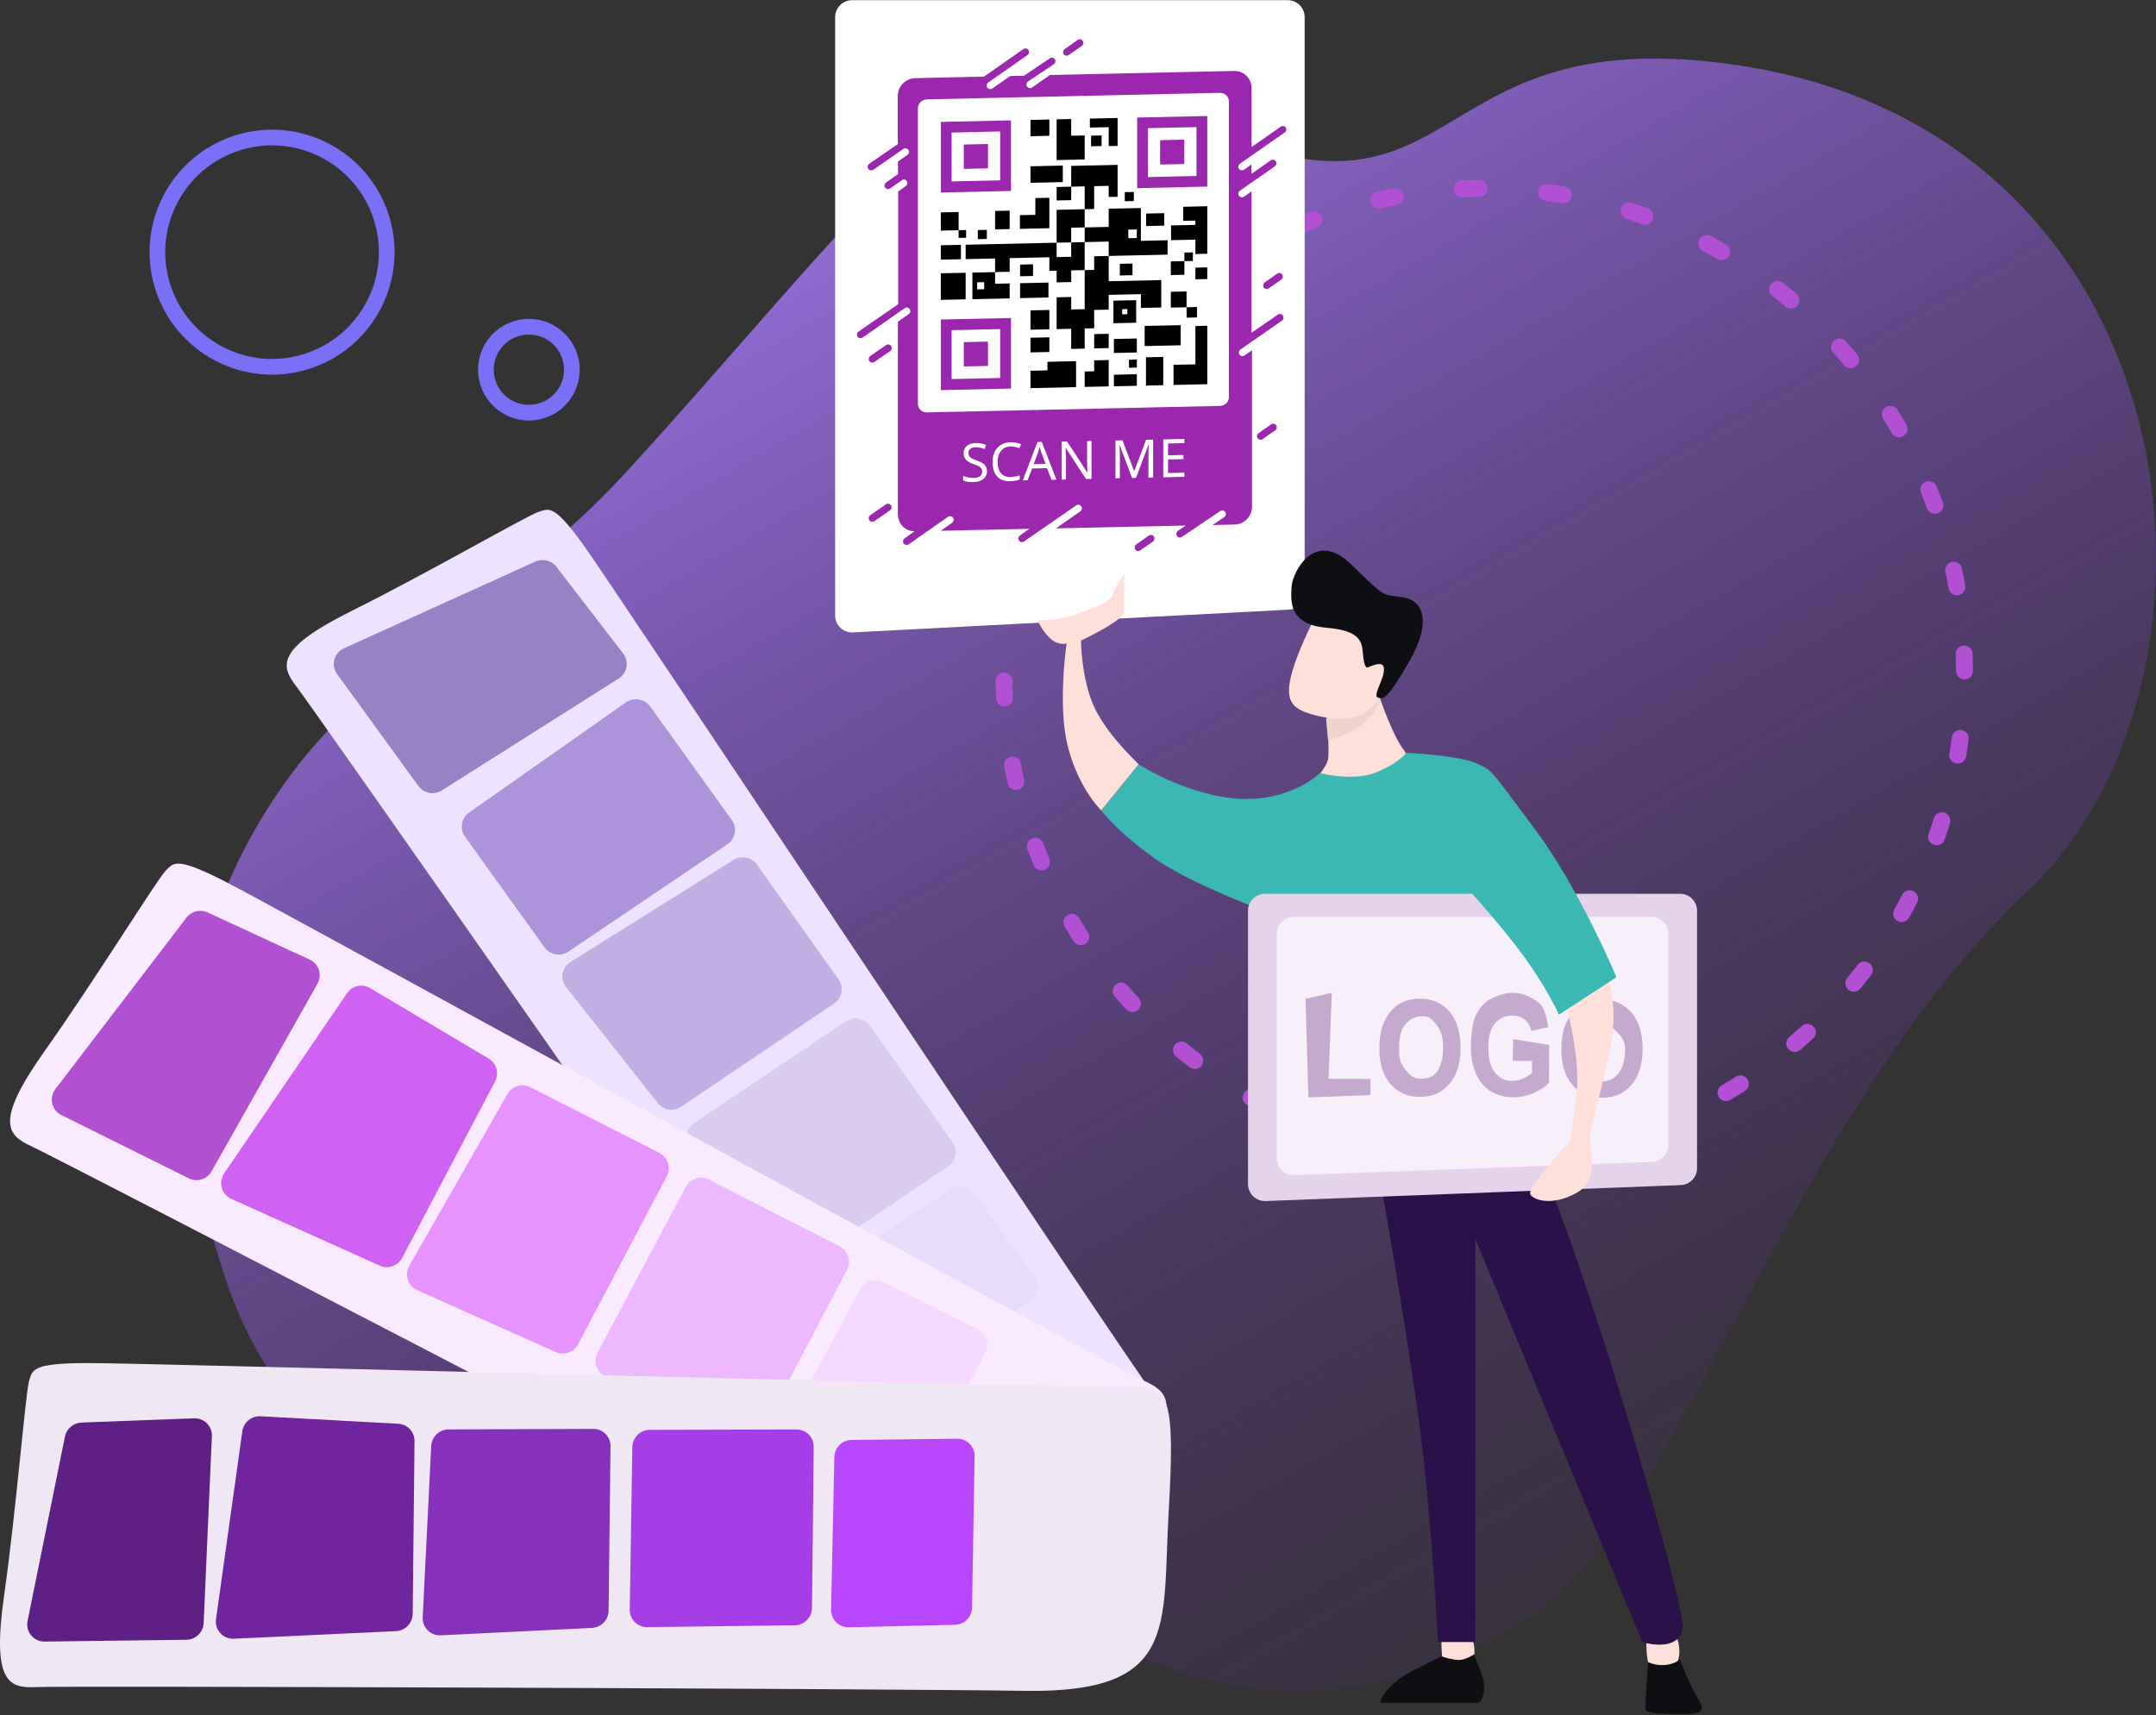 <svg width="636" height="506" viewBox="0 0 636 506" fill="none" xmlns="http://www.w3.org/2000/svg">
<rect x="0" y="0" width="636" height="506" fill="#333333" stroke="none"/>
<path d="M301.35 461.088C278.649 432.107 261.8 411.372 212.439 437.278C163.077 463.184 90.417 449.651 66.383 376.897C57.427 349.758 40.767 289.305 85.929 228.383C111.348 194.143 151.273 175.531 183.734 140.336C242.419 76.703 294.237 4.59 323.903 21.772C437.272 87.541 408.249 5.052 510.107 18.875C648.644 37.708 664.654 200.253 597.934 263.204C527.264 329.918 496.708 446.229 451.616 476.887C396.385 514.452 332.008 500.22 301.35 461.088Z" fill="url(#paint0_linear_1074_1844)"/>
<path d="M152.214 96.977C158.896 94.878 166.015 98.594 168.114 105.276C170.212 111.958 166.497 119.076 159.815 121.175C153.133 123.274 146.014 119.558 143.916 112.876C141.817 106.194 145.532 99.076 152.214 96.977Z" stroke="#7A6FF7" stroke-width="4.63" stroke-miterlimit="10"/>
<path d="M70.122 42.134C87.941 36.537 106.923 46.445 112.52 64.264C118.116 82.083 108.209 101.065 90.39 106.662C72.571 112.259 53.589 102.351 47.992 84.532C42.395 66.713 52.303 47.731 70.122 42.134Z" stroke="#7A6FF7" stroke-width="4.63" stroke-miterlimit="10"/>
<path d="M437.829 341.822C516.081 341.822 579.516 277.744 579.516 198.699C579.516 119.654 516.081 55.575 437.829 55.575C359.577 55.575 296.142 119.654 296.142 198.699C296.142 277.744 359.577 341.822 437.829 341.822Z" stroke="#B150D2" stroke-width="4.99" stroke-miterlimit="10" stroke-linecap="round" stroke-dasharray="4.99 19.95"/>
<path d="M430.617 493.405C436.12 491.981 435.239 485.77 434.111 482.843L425.193 484.06C425.288 488.25 425.114 494.828 430.617 493.405Z" fill="#FFDFD9"/>
<path d="M491.063 493.405C496.566 491.981 495.685 485.77 494.557 482.843L485.639 484.06C485.733 488.25 485.56 494.828 491.063 493.405Z" fill="#FFDFD9"/>
<path d="M430.372 489.763C428.604 489.763 426.071 489 425.334 488.719C424.352 489 421.679 490.437 416.374 493.133C409.744 496.502 406.06 502.4 407.534 502.4L435.528 502.401C437.001 502.401 437.78 500.716 437.78 497.346C437.78 494.65 435.325 489.764 434.834 488.079C434.588 488.359 432.14 489.764 430.372 489.763Z" fill="#0F0E12"/>
<path d="M485.333 504.018C485.333 502.659 485.899 494.111 486.182 490.431C486.465 490.431 487.71 491.281 490.428 491.281C493.145 491.281 494.956 490.148 495.523 489.582C496.372 491.847 498.58 497.225 500.617 500.621C503.165 504.867 502.316 505.716 496.372 505.716C490.428 505.716 485.333 505.716 485.333 504.018Z" fill="#0F0E12"/>
<path d="M419.099 423.349C416.382 401.61 409.475 361.077 406.362 343.528C418.25 337.584 444.064 328.583 452.216 340.132C462.406 354.567 497.221 472.599 496.372 480.242C495.693 486.356 488.163 485.62 484.484 484.487L435.233 365.606V390.232V484.487H424.194C423.628 473.165 421.816 445.087 419.099 423.349Z" fill="#2A1149"/>
<path d="M391.748 224.092C392.206 221.8 391.557 213.204 391.175 209.193C395.759 205.755 405.157 199.68 406.074 202.889C407.22 206.901 411.232 217.789 414.097 221.227C416.963 224.666 410.086 230.969 409.513 230.969C409.054 230.969 393.658 231.733 386.017 232.115C387.736 230.396 391.289 226.385 391.748 224.092Z" fill="#FFDFD9"/>
<path d="M400.917 209.766C398.166 210.683 393.658 211.676 391.748 212.058H391.175L391.748 218.362C392.894 218.171 396.791 217.101 400.917 214.35C405.043 211.6 406.648 208.429 407.221 206.328C406.266 207.092 403.668 208.849 400.917 209.766Z" fill="#EFD3CC"/>
<path d="M381.233 198.052C383.416 190.557 388.221 181.278 390.351 177.575C395.749 179.497 407.333 183.866 410.481 185.96C414.415 188.578 408.684 202.961 406.067 206.896C403.449 210.83 398.324 213.263 389.842 211.459C381.36 209.655 378.505 207.422 381.233 198.052Z" fill="#FFDFD9"/>
<path d="M405.513 228.044C400.078 230.082 392.492 228.893 389.379 228.044C386.548 230.874 377.83 236.365 365.603 235.686C353.375 235.007 340.694 228.61 335.882 225.496L324.843 239.083C326.542 241.347 332.146 247.404 340.977 253.518C349.808 259.632 366.169 266.255 373.245 268.803L460.707 265.406C453.914 252.952 439.479 227.534 436.082 225.496C432.685 223.458 420.514 222.383 414.853 222.1C414.004 223.232 410.947 226.006 405.513 228.044Z" fill="#3CB8B4"/>
<path d="M368.15 268.708C368.15 265.947 370.388 263.708 373.15 263.708H495.618C498.379 263.708 500.618 265.947 500.618 268.708V344.661C500.618 347.348 498.494 349.554 495.81 349.657L373.342 354.367C370.507 354.477 368.15 352.208 368.15 349.371V268.708Z" fill="#E4D3EA"/>
<path d="M246.36 5.049C246.36 2.288 248.598 0.049 251.36 0.049H379.861C382.623 0.049 384.861 2.288 384.861 5.049V174.89C384.861 177.55 382.779 179.744 380.122 179.883L251.62 186.591C248.76 186.74 246.36 184.462 246.36 181.598V5.049Z" fill="white"/>
<path d="M362.798 26.971L270.377 29.025V122.071L362.798 120.018V26.971Z" fill="white"/>
<path d="M379.298 37.635C379.138 37.401 378.891 37.244 378.611 37.196C378.332 37.148 378.042 37.215 377.807 37.381L369.198 43.371V25.971C369.198 24.604 368.659 23.305 367.699 22.36C366.739 21.414 365.438 20.9 364.08 20.929L309.707 22.137L304.48 25.8C304.297 25.916 304.088 25.981 303.875 25.99C303.701 25.992 303.529 25.953 303.375 25.876C303.22 25.799 303.086 25.686 302.985 25.546C302.827 25.311 302.768 25.021 302.822 24.738C302.875 24.456 303.036 24.203 303.27 24.034L303.981 23.555L310.855 18.963C311.091 18.806 311.257 18.562 311.318 18.285C311.378 18.009 311.327 17.721 311.176 17.487C311.025 17.253 310.787 17.09 310.513 17.036C310.24 16.981 309.953 17.039 309.717 17.196L302.06 22.345L297.97 22.436L292.743 26.095C292.561 26.212 292.352 26.279 292.138 26.289C291.964 26.29 291.793 26.25 291.638 26.172C291.484 26.095 291.35 25.981 291.248 25.841C291.09 25.607 291.032 25.317 291.085 25.035C291.139 24.753 291.3 24.501 291.533 24.333L303.057 16.271C303.18 16.192 303.286 16.088 303.37 15.966C303.453 15.845 303.511 15.709 303.541 15.565C303.571 15.421 303.573 15.274 303.544 15.131C303.516 14.989 303.46 14.854 303.378 14.735C303.297 14.616 303.192 14.516 303.069 14.44C302.947 14.363 302.811 14.313 302.668 14.292C302.525 14.271 302.378 14.28 302.237 14.317C302.096 14.354 301.963 14.42 301.847 14.509L290.265 22.607L269.95 23.059C268.593 23.09 267.291 23.662 266.332 24.65C265.372 25.638 264.833 26.961 264.833 28.328V42.514L256.437 48.313C256.316 48.391 256.211 48.493 256.13 48.614C256.049 48.734 255.994 48.869 255.967 49.011C255.94 49.153 255.943 49.298 255.974 49.437C256.006 49.577 256.067 49.707 256.152 49.821C256.248 49.966 256.381 50.084 256.537 50.162C256.692 50.24 256.866 50.277 257.042 50.268C257.254 50.253 257.46 50.187 257.643 50.075L266.462 43.962C266.579 43.88 266.71 43.821 266.848 43.789C266.986 43.757 267.128 43.753 267.267 43.777C267.405 43.8 267.537 43.851 267.655 43.927C267.773 44.002 267.874 44.1 267.954 44.216C268.033 44.332 268.088 44.462 268.117 44.601C268.145 44.739 268.146 44.883 268.12 45.023C268.093 45.163 268.04 45.297 267.962 45.417C267.885 45.537 267.785 45.642 267.668 45.724L264.895 47.647V51.37L261.396 53.821C261.161 53.989 260.999 54.242 260.945 54.525C260.892 54.808 260.951 55.099 261.111 55.333C261.208 55.478 261.341 55.595 261.496 55.672C261.652 55.75 261.826 55.786 262.001 55.777C262.215 55.769 262.424 55.702 262.606 55.583L266.304 52.996C266.549 52.923 266.81 52.939 267.04 53.041C267.271 53.144 267.456 53.327 267.562 53.557C267.669 53.786 267.69 54.049 267.622 54.297C267.554 54.545 267.401 54.762 267.191 54.911L264.953 56.5V89.758L253.272 97.823C253.036 97.99 252.874 98.243 252.821 98.526C252.767 98.81 252.827 99.1 252.986 99.335C253.083 99.479 253.216 99.596 253.372 99.674C253.528 99.752 253.701 99.787 253.877 99.778C254.09 99.769 254.299 99.702 254.481 99.585L267.033 90.822C267.262 90.709 267.523 90.683 267.765 90.75C268.008 90.818 268.216 90.973 268.349 91.187C268.507 91.422 268.565 91.712 268.512 91.995C268.459 92.278 268.298 92.53 268.064 92.699L264.864 94.915V151.746C264.862 153.08 265.377 154.35 266.3 155.286C267.224 156.222 268.482 156.75 269.806 156.757L266.854 158.826C266.737 158.908 266.637 159.013 266.56 159.134C266.483 159.255 266.429 159.389 266.403 159.529C266.377 159.67 266.379 159.813 266.407 159.952C266.436 160.09 266.492 160.221 266.572 160.337C266.669 160.481 266.801 160.598 266.956 160.676C267.111 160.753 267.284 160.79 267.459 160.781C267.672 160.773 267.881 160.707 268.064 160.591L279.611 152.515C279.728 152.425 279.86 152.36 280.001 152.322C280.142 152.285 280.289 152.277 280.432 152.298C280.575 152.319 280.711 152.369 280.834 152.445C280.956 152.521 281.061 152.621 281.142 152.74C281.224 152.859 281.28 152.994 281.309 153.137C281.337 153.279 281.336 153.427 281.306 153.57C281.276 153.714 281.217 153.85 281.134 153.972C281.051 154.093 280.944 154.197 280.821 154.277L277.511 156.606L303.686 156.025L300.878 157.987C300.643 158.153 300.481 158.405 300.427 158.688C300.374 158.971 300.433 159.261 300.593 159.495C300.689 159.64 300.821 159.757 300.976 159.835C301.131 159.913 301.304 159.95 301.479 159.942C301.693 159.933 301.902 159.866 302.084 159.749L317.447 149.131C317.683 148.967 317.973 148.901 318.252 148.949C318.532 148.996 318.779 149.153 318.942 149.385C319.024 149.5 319.082 149.631 319.112 149.77C319.142 149.909 319.144 150.054 319.117 150.195C319.091 150.336 319.036 150.471 318.957 150.591C318.878 150.712 318.775 150.816 318.656 150.896L311.508 155.899L349.818 155.048L347.508 156.601C347.268 156.764 347.1 157.014 347.041 157.298C346.981 157.581 347.034 157.874 347.188 158.113C347.282 158.263 347.413 158.386 347.568 158.47C347.723 158.554 347.897 158.597 348.075 158.595C348.278 158.585 348.476 158.519 348.646 158.402L359.918 150.813C360.037 150.728 360.171 150.667 360.313 150.634C360.454 150.602 360.6 150.598 360.742 150.623C360.884 150.648 361.018 150.702 361.138 150.781C361.258 150.86 361.36 150.962 361.438 151.083C361.517 151.203 361.57 151.339 361.595 151.482C361.62 151.624 361.616 151.771 361.584 151.914C361.551 152.056 361.491 152.191 361.406 152.311C361.321 152.431 361.214 152.533 361.09 152.611L357.677 154.908L364.207 154.763C365.565 154.732 366.867 154.159 367.827 153.171C368.787 152.183 369.327 150.861 369.328 149.494V103.337L367.122 104.888C366.94 105.006 366.731 105.072 366.517 105.081C366.343 105.082 366.172 105.043 366.018 104.965C365.864 104.887 365.731 104.774 365.63 104.634C365.473 104.399 365.414 104.11 365.467 103.828C365.521 103.545 365.682 103.293 365.915 103.126L378.181 94.584C378.408 94.414 378.562 94.163 378.611 93.885C378.659 93.606 378.599 93.322 378.442 93.092C378.285 92.863 378.044 92.706 377.77 92.654C377.496 92.603 377.211 92.662 376.975 92.818L369.184 98.181V56.474L366.981 58.028C366.798 58.144 366.59 58.21 366.376 58.218C366.202 58.22 366.031 58.181 365.876 58.104C365.722 58.027 365.588 57.914 365.486 57.774C365.328 57.539 365.269 57.249 365.323 56.967C365.376 56.684 365.537 56.431 365.771 56.263L369.149 53.897L376.047 49.09C376.283 48.924 376.445 48.672 376.499 48.389C376.552 48.106 376.492 47.816 376.332 47.582C376.172 47.349 375.925 47.191 375.646 47.143C375.366 47.095 375.076 47.162 374.841 47.328L369.184 51.284V48.516L366.981 50.07C366.798 50.186 366.59 50.252 366.376 50.26C366.202 50.262 366.031 50.223 365.876 50.146C365.722 50.069 365.588 49.956 365.486 49.816C365.328 49.581 365.269 49.291 365.323 49.009C365.376 48.726 365.537 48.473 365.771 48.305L369.149 45.939L378.934 39.11C379.057 39.038 379.164 38.942 379.25 38.828C379.335 38.713 379.397 38.583 379.431 38.444C379.465 38.306 379.471 38.163 379.448 38.024C379.425 37.885 379.374 37.752 379.298 37.635ZM362.551 117.051C362.551 117.399 362.483 117.745 362.351 118.07C362.219 118.395 362.025 118.691 361.781 118.943C361.536 119.195 361.246 119.396 360.926 119.536C360.607 119.677 360.264 119.752 359.918 119.76L273.397 121.682C273.052 121.69 272.709 121.63 272.39 121.504C272.071 121.378 271.78 121.189 271.536 120.948C271.292 120.707 271.098 120.419 270.967 120.101C270.835 119.782 270.767 119.438 270.768 119.09V32.026C270.767 31.678 270.835 31.332 270.967 31.007C271.098 30.683 271.292 30.386 271.536 30.134C271.78 29.883 272.071 29.681 272.39 29.541C272.709 29.401 273.052 29.325 273.397 29.317L359.884 27.395C360.23 27.387 360.572 27.448 360.891 27.574C361.211 27.7 361.501 27.889 361.745 28.13C361.989 28.37 362.183 28.659 362.315 28.977C362.447 29.296 362.514 29.639 362.513 29.987V117.052L362.551 117.051ZM314.666 16.442C314.492 16.444 314.321 16.405 314.167 16.328C314.012 16.251 313.878 16.138 313.776 15.999C313.618 15.764 313.56 15.474 313.613 15.191C313.666 14.908 313.827 14.656 314.061 14.487L317.904 11.79C318.02 11.707 318.151 11.648 318.29 11.617C318.428 11.585 318.57 11.581 318.709 11.604C318.847 11.628 318.979 11.679 319.097 11.754C319.215 11.829 319.316 11.928 319.395 12.043C319.474 12.159 319.53 12.29 319.558 12.428C319.587 12.567 319.588 12.71 319.562 12.85C319.535 12.99 319.482 13.124 319.404 13.245C319.327 13.365 319.227 13.469 319.11 13.552L315.233 16.25C315.063 16.362 314.868 16.428 314.666 16.442ZM257.341 106.985C257.167 106.986 256.996 106.946 256.842 106.868C256.688 106.791 256.555 106.677 256.454 106.537C256.295 106.304 256.236 106.014 256.288 105.732C256.341 105.449 256.502 105.197 256.736 105.029L261.324 101.848C261.44 101.758 261.573 101.693 261.714 101.655C261.855 101.618 262.002 101.61 262.145 101.631C262.288 101.652 262.424 101.702 262.546 101.778C262.669 101.854 262.774 101.955 262.855 102.073C262.937 102.192 262.993 102.327 263.021 102.47C263.05 102.612 263.048 102.76 263.018 102.904C262.988 103.047 262.93 103.184 262.847 103.305C262.763 103.426 262.657 103.53 262.534 103.61L257.946 106.791C257.76 106.914 257.543 106.976 257.324 106.971L257.341 106.985ZM257.341 153.954C257.167 153.956 256.997 153.916 256.843 153.839C256.689 153.762 256.556 153.649 256.454 153.51C256.296 153.276 256.237 152.986 256.29 152.703C256.342 152.421 256.503 152.168 256.736 151.999L261.324 148.818C261.56 148.651 261.85 148.584 262.131 148.632C262.411 148.679 262.659 148.838 262.819 149.072C262.979 149.306 263.04 149.596 262.986 149.88C262.933 150.163 262.77 150.416 262.534 150.583L257.946 153.761C257.753 153.867 257.541 153.928 257.324 153.941L257.341 153.954ZM373.696 85.282C373.523 85.284 373.352 85.244 373.199 85.167C373.045 85.09 372.911 84.978 372.81 84.838C372.651 84.604 372.591 84.314 372.644 84.031C372.696 83.749 372.857 83.496 373.091 83.327L376.738 80.751C376.855 80.669 376.986 80.61 377.124 80.578C377.263 80.546 377.406 80.542 377.544 80.565C377.683 80.589 377.815 80.64 377.934 80.715C378.052 80.791 378.153 80.889 378.233 81.005C378.312 81.121 378.368 81.252 378.397 81.391C378.425 81.53 378.426 81.673 378.4 81.814C378.373 81.954 378.32 82.088 378.242 82.209C378.165 82.33 378.064 82.434 377.948 82.517L374.284 85.065C374.103 85.186 373.894 85.255 373.679 85.266L373.696 85.282ZM335.789 162.591C335.614 162.592 335.443 162.552 335.289 162.475C335.134 162.397 335.001 162.284 334.899 162.144C334.741 161.909 334.682 161.62 334.736 161.338C334.789 161.056 334.95 160.804 335.184 160.636L338.83 158.06C338.947 157.97 339.079 157.905 339.22 157.867C339.361 157.83 339.508 157.822 339.651 157.843C339.794 157.864 339.93 157.914 340.053 157.99C340.175 158.066 340.28 158.167 340.361 158.286C340.443 158.404 340.5 158.539 340.528 158.682C340.556 158.825 340.555 158.972 340.525 159.116C340.495 159.259 340.436 159.396 340.353 159.517C340.27 159.638 340.163 159.742 340.04 159.822L336.376 162.374C336.196 162.496 335.987 162.567 335.771 162.581L335.789 162.591ZM371.875 129.746C371.701 129.748 371.53 129.708 371.375 129.631C371.221 129.554 371.087 129.442 370.985 129.302C370.827 129.067 370.768 128.777 370.822 128.494C370.875 128.212 371.036 127.959 371.27 127.791L374.93 125.239C375.046 125.149 375.179 125.084 375.32 125.046C375.461 125.009 375.608 125.001 375.751 125.022C375.894 125.043 376.03 125.093 376.152 125.169C376.275 125.245 376.38 125.345 376.461 125.464C376.543 125.583 376.599 125.718 376.627 125.861C376.656 126.003 376.655 126.151 376.624 126.294C376.594 126.438 376.536 126.575 376.453 126.696C376.369 126.817 376.263 126.921 376.14 127.001L372.476 129.553C372.3 129.685 372.084 129.75 371.868 129.736L371.875 129.746Z" fill="#9B27AF"/>
<path d="M291.141 138.993C291.161 139.433 291.075 139.873 290.892 140.277C290.709 140.681 290.434 141.038 290.09 141.317C289.402 141.895 288.43 142.198 287.172 142.226C285.856 142.255 284.835 142.102 284.117 141.765V140.419C284.615 140.62 285.133 140.769 285.663 140.865C286.179 140.967 286.706 141.014 287.234 141.007C287.894 141.038 288.552 140.855 289.11 140.484C289.315 140.327 289.479 140.123 289.589 139.89C289.699 139.656 289.752 139.401 289.743 139.145C289.755 138.823 289.675 138.507 289.512 138.233C289.316 137.954 289.054 137.729 288.749 137.576C288.229 137.304 287.687 137.078 287.127 136.899C286.294 136.662 285.536 136.22 284.921 135.612C284.465 135.065 284.23 134.363 284.261 133.641C284.248 133.242 284.33 132.844 284.5 132.479C284.669 132.114 284.922 131.793 285.237 131.543C285.982 130.981 286.89 130.687 287.811 130.711C288.865 130.676 289.909 130.868 290.873 131.273L290.44 132.493C289.601 132.139 288.697 131.957 287.78 131.957C287.232 131.937 286.689 132.098 286.234 132.417C286.05 132.561 285.902 132.748 285.805 132.961C285.707 133.173 285.662 133.405 285.673 133.637C285.662 133.956 285.737 134.27 285.89 134.546C286.063 134.815 286.299 135.036 286.577 135.191C287.06 135.459 287.567 135.679 288.093 135.85C288.742 136.056 289.362 136.342 289.939 136.701C290.313 136.946 290.621 137.28 290.836 137.674C291.042 138.08 291.147 138.533 291.141 138.993ZM298.142 131.72C297.612 131.706 297.082 131.812 296.594 132.032C296.105 132.252 295.67 132.58 295.321 132.99C294.633 133.813 294.289 134.923 294.289 136.321C294.289 137.765 294.622 138.871 295.286 139.638C295.949 140.405 296.895 140.778 298.121 140.751C299.028 140.712 299.928 140.542 300.792 140.245V141.47C300.347 141.643 299.886 141.769 299.417 141.847C298.918 141.926 298.415 141.969 297.912 141.977C296.272 142.014 295.015 141.54 294.131 140.556C293.248 139.572 292.805 138.164 292.805 136.326C292.783 135.281 293 134.239 293.441 133.281C293.84 132.43 294.485 131.717 295.29 131.237C296.162 130.735 297.147 130.475 298.142 130.481C299.203 130.433 300.256 130.636 301.215 131.074L300.665 132.266C299.877 131.903 299.016 131.716 298.142 131.72ZM310.198 141.559L308.861 138.128L304.442 138.227L303.119 141.716L301.706 141.748L306.047 130.416L307.308 130.388L311.642 141.527L310.198 141.559ZM308.442 136.885L307.198 133.522L306.665 131.859C306.514 132.475 306.353 133.036 306.188 133.545L304.923 136.963L308.442 136.885ZM321.99 141.297L320.354 141.333L314.405 132.175L314.322 132.177L314.36 132.796C314.422 133.725 314.45 134.524 314.45 135.216V141.468L313.157 141.496V130.307L314.78 130.271L315.123 130.806L318.79 136.403L320.729 139.398L320.787 139.396C320.787 139.275 320.76 138.836 320.729 138.086C320.698 137.336 320.684 136.79 320.684 136.454V130.14L321.99 130.111V141.297ZM333.953 141.031L330.29 131.303L330.231 131.305C330.307 132.119 330.345 133.127 330.345 134.326V141.111L329.052 141.14V129.954L331.115 129.908L334.551 139L334.599 138.999L338.088 129.753L340.15 129.707V140.893L338.775 140.924V134.045C338.775 133.281 338.813 132.314 338.882 131.126L338.823 131.127L335.111 141.005L333.953 141.031ZM349.384 140.688L343.164 140.826V129.64L349.378 129.502V130.741L344.566 130.848V134.339L349.099 134.238V135.463L344.566 135.564V139.556L349.378 139.449L349.384 140.688Z" fill="white"/>
<path d="M298.225 35.509L277.549 35.968V56.801L298.242 56.341L298.225 35.509ZM295.039 53.208L280.715 53.527V39.105L295.039 38.787V53.208Z" fill="#9B27AF"/>
<path d="M291.444 42.483L284.309 42.642V49.825L291.444 49.666V42.483Z" fill="#9B27AF"/>
<path d="M356.135 34.222L335.445 34.682V55.514L356.135 55.055V34.222ZM352.952 51.921L338.628 52.24V37.818L352.952 37.5V51.921Z" fill="#9B27AF"/>
<path d="M349.357 41.196L342.222 41.355V48.538L349.357 48.379V41.196Z" fill="#9B27AF"/>
<path d="M277.549 115.106L298.242 114.646V93.813L277.549 94.273V115.106ZM280.715 97.417L295.039 97.099V111.52L280.715 111.838V97.417Z" fill="#9B27AF"/>
<path d="M291.444 100.788L284.309 100.946V108.129L291.444 107.971V100.788Z" fill="#9B27AF"/>
<path d="M322.77 54.928L327.056 54.832V58.119L329.681 58.061V48.643L315.993 48.947V55.078L311.697 55.174V59.142L315.993 59.047V55.078L319.976 54.99V61.726L322.77 61.664V54.928Z" fill="black"/>
<path d="M327.056 43.103L329.681 43.045V34.81L321.502 34.992V37.638L327.056 37.515V43.103Z" fill="black"/>
<path d="M309.552 35.257L303.985 35.381V40.19L309.552 40.066V35.257Z" fill="black"/>
<path d="M349.027 61.008V65.167L352.632 65.087V66.35L345.446 66.51V70.859L352.632 70.699V74.948L356.138 74.87V60.85L349.027 61.008Z" fill="black"/>
<path d="M335.16 88.567L328.441 88.716V95.363L335.16 95.214V88.567ZM332.565 92.708L331.036 92.742V91.226L332.565 91.192V92.708Z" fill="black"/>
<path d="M309.552 91.455L303.985 91.579V97.277L309.552 97.153V91.455Z" fill="black"/>
<path d="M300.916 87.958L309.281 87.772V83.371L300.916 83.557V87.958Z" fill="black"/>
<path d="M309.549 58.35L305.421 58.441V63.382L300.864 63.484V67.522L309.549 67.329V58.35Z" fill="black"/>
<path d="M283.464 72.236L277.535 72.368V76.617L283.464 76.485V72.236Z" fill="black"/>
<path d="M284.996 67.867L282.787 67.916V62.553L277.535 62.67V68.04L282.776 67.923V70.19L284.996 70.14V67.867Z" fill="black"/>
<path d="M322.77 109.548L319.976 109.61V114.16L327.055 114.002V106.228L322.77 106.323V109.548Z" fill="black"/>
<path d="M284.859 80.471L277.535 80.634V88.478L284.859 88.315V80.471Z" fill="black"/>
<path d="M286.849 88.285L297.847 88.04V83.626L293.551 83.721V80.278L286.849 80.427V88.285ZM288.254 83.295L290.317 83.25V85.326L288.254 85.371V83.295Z" fill="black"/>
<path d="M304.737 77.985L300.916 78.07V81.512L304.737 81.427V77.985Z" fill="black"/>
<path d="M334.067 77.752L330.341 77.835V81.277L334.067 81.194V77.752Z" fill="black"/>
<path d="M356.137 78.887L352.632 78.965V82.408L356.137 82.33V78.887Z" fill="black"/>
<path d="M313.519 53.721V48.85L303.985 49.062V53.933L313.519 53.721Z" fill="black"/>
<path d="M309.552 99.52L303.985 99.644V103.976L309.552 103.852V99.52Z" fill="black"/>
<path d="M327.056 98.488L322.77 98.583V102.794L327.056 102.698V98.488Z" fill="black"/>
<path d="M352.632 107.497L346.182 107.64V113.577L356.138 113.356V96.118L352.632 96.196V107.497Z" fill="black"/>
<path d="M343.442 62.887L338.098 63.005V66.687L343.442 66.568V62.887Z" fill="black"/>
<path d="M336.545 90.855L342.556 90.722V82.632L327.056 82.977V75.517L322.77 75.612V79.629L319.976 79.691V91.224L315.993 91.312V87.624L311.697 87.719V97.106L315.993 97.011V102.948L319.976 102.859V96.922L322.77 96.86V91.448L327.056 91.353V86.994L336.545 86.783V90.855Z" fill="black"/>
<path d="M345.384 90.759L350.024 90.656V85.992L345.384 86.095V90.759Z" fill="black"/>
<path d="M350.037 93.728L353.106 93.66V90.577L350.037 90.645V93.728Z" fill="black"/>
<path d="M348.292 95.933L337.662 96.169V102.106L348.292 101.87V95.933Z" fill="black"/>
<path d="M343.153 105.306L338.057 105.419V113.758L343.153 113.645V105.306Z" fill="black"/>
<path d="M335.352 99.867L328.582 100.018V104.145L335.352 103.995V99.867Z" fill="black"/>
<path d="M335.349 106.082L333.039 106.133V108.5L335.349 108.448V106.082Z" fill="black"/>
<path d="M335.352 110.413L328.582 110.564V113.972L335.352 113.822V110.413Z" fill="black"/>
<path d="M293.544 67.684L297.84 67.588V62.146L293.544 62.241V67.684Z" fill="black"/>
<path d="M327.055 71.271L327.056 75.517L344.428 75.131V70.885L336.544 71.061V61.372L327.055 61.583V66.943L319.976 67.1V71.429L327.055 71.271ZM332.839 70.281V67.755L335.348 67.7V70.225L332.839 70.281Z" fill="black"/>
<path d="M315.993 67.185L319.976 67.097V61.726L311.697 61.911V71.609L315.993 71.514V67.185Z" fill="black"/>
<path d="M319.976 39.956L315.993 40.044V35.114L311.697 35.209V47.236L319.976 47.052V39.956Z" fill="black"/>
<path d="M319.976 71.425L315.993 71.514L315.993 75.762L311.697 75.858L311.697 71.609L284.859 72.205V76.454L293.544 76.261V80.278L297.84 80.183V76.165L309.549 75.905V79.922L311.697 79.875V83.317L315.993 83.222V79.779L319.976 79.691L319.976 71.425Z" fill="black"/>
<path d="M308.989 109.273L303.985 109.384V114.515L317.426 114.216V106.559L308.989 106.747V109.273Z" fill="black"/>
<path d="M324.959 39.967L321.853 40.036V43.163L324.959 43.094V39.967Z" fill="black"/>
<path d="M349.377 77.038L345.384 77.126V81.154L349.384 81.065V77.044L351.883 76.989V74.463L349.377 74.519V77.038Z" fill="black"/>
<path d="M291.111 67.818L288.444 67.877V70.562L291.111 70.503V67.818Z" fill="black"/>
<path d="M334.472 56.633L331.805 56.693V59.377L334.472 59.318V56.633Z" fill="black"/>
<path d="M376.641 275.501C376.641 272.74 378.88 270.501 381.641 270.501H487.126C489.887 270.501 492.126 272.74 492.126 275.501V337.821C492.126 340.511 489.999 342.718 487.311 342.818L381.827 346.732C378.995 346.838 376.641 344.57 376.641 341.736V275.501Z" fill="#F7EFFA"/>
<path d="M391.283 185.207C402.502 186.16 401.696 190.131 402.162 193.947C402.628 197.763 403.552 196.876 403.552 196.876C405.196 196.245 408.161 194.867 408.256 197.334C408.374 200.418 404.832 205.24 406.452 205.816C408.071 206.393 409.343 206.238 415.732 195.13C422.121 184.022 420.264 177.278 413.941 176.243C407.618 175.208 409.393 177.056 398.552 166.504C387.71 155.952 381.284 168.872 381.018 173.035C380.752 177.198 380.065 184.253 391.283 185.207Z" fill="#0F0E12"/>
<path d="M385.966 323.796L385.122 294.681L392.885 292.939L391.897 318.273L404.294 318.338L404.269 323.055L385.966 323.796Z" fill="#C5A9CE"/>
<path d="M406.902 309.242C406.917 306.39 407.305 303.999 408.068 302.067C408.637 300.644 409.407 299.369 410.379 298.241C411.362 297.113 412.433 296.278 413.593 295.737C415.135 295.006 416.911 294.647 418.921 294.657C422.559 294.676 425.461 295.971 427.626 298.542C429.802 301.112 430.878 304.676 430.854 309.234C430.83 313.754 429.728 317.288 427.547 319.835C425.367 322.37 422.463 323.628 418.836 323.609C415.164 323.59 412.251 322.308 410.097 319.763C407.943 317.205 406.878 313.698 406.902 309.242ZM412.71 309.398C412.693 312.568 413.148 313.764 414.431 315.413C415.714 317.049 416.852 318.243 418.839 318.254C420.827 318.264 422.465 317.988 423.742 316.378C425.031 314.755 425.684 312.32 425.701 309.074C425.718 305.865 424.989 303.962 423.751 302.377C422.524 300.792 421.67 299.82 419.615 299.809C417.56 299.798 415.705 300.786 414.439 302.383C413.173 303.968 412.727 306.177 412.71 309.398Z" fill="#C5A9CE"/>
<path d="M446.23 312.982L446.369 306.59L457.001 308.322L456.942 319.474C455.892 320.615 454.371 321.619 452.379 322.487C450.398 323.342 448.391 323.765 446.359 323.754C443.776 323.74 441.528 323.117 439.614 321.885C437.7 320.64 436.267 318.875 435.313 316.591C434.359 314.295 433.889 311.803 433.904 309.117C433.919 306.201 434.233 301.901 435.323 299.64C436.413 297.38 437.547 296.004 439.631 294.806C441.219 293.885 444.02 292.889 446.378 292.901C449.443 292.917 452.404 294.556 454.114 296.029C455.836 297.489 456.228 300.513 456.709 303.087L451.751 304.112C451.41 302.735 450.759 301.649 449.797 300.855C448.847 300.048 447.653 299.64 446.216 299.633C444.038 299.621 442.299 300.395 440.999 301.954C439.711 303.513 439.058 305.834 439.042 308.915C439.025 312.238 439.663 314.736 440.957 316.411C442.25 318.073 443.953 318.91 446.064 318.921C447.108 318.926 448.154 318.702 449.201 318.25C450.259 317.784 451.165 317.222 451.921 316.564L451.94 313.012L446.23 312.982Z" fill="#C5A9CE"/>
<path d="M460.599 309.525C460.614 306.673 461.003 304.281 461.766 302.35C462.335 300.927 463.105 299.651 464.077 298.523C465.06 297.396 466.131 296.561 467.29 296.019C468.833 295.289 470.609 294.929 472.619 294.94C476.257 294.959 479.159 296.254 481.324 298.824C483.5 301.395 484.576 304.959 484.552 309.517C484.528 314.037 483.426 317.57 481.245 320.118C479.065 322.653 476.161 323.911 472.534 323.892C468.862 323.872 465.949 322.59 463.795 320.045C461.641 317.488 460.576 313.981 460.599 309.525ZM465.738 309.361C465.721 312.531 466.354 314.941 467.637 316.59C468.92 318.226 470.555 319.05 472.542 319.06C474.53 319.07 476.162 318.271 477.44 316.66C478.728 315.037 479.381 312.603 479.398 309.356C479.415 306.148 476.532 304.094 476.532 304.094C476.532 304.094 474.608 301.943 472.553 301.932C470.498 301.921 469.633 302.516 468.771 303.079C467.908 303.642 465.755 306.14 465.738 309.361Z" fill="#C5A9CE"/>
<path d="M314.653 218.703C312.615 209.192 313.804 195.493 314.653 189.832C313.804 190.115 311.596 190.171 309.558 188.133C307.52 186.095 306.445 183.888 306.162 183.038C308.426 183.038 313.804 182.699 317.201 181.34C321.446 179.642 327.39 177.944 328.24 175.396C328.919 173.358 330.787 170.584 331.636 169.452V180.491C331.636 182.529 323.145 187.001 318.899 188.983C318.899 192.945 319.748 202.569 323.145 209.362C326.541 216.155 332.768 222.382 335.882 225.496L324.843 239.082C321.446 235.686 316.691 228.213 314.653 218.703Z" fill="#FFDFD9"/>
<path d="M464.953 323.998C466.312 314.487 463.255 300.787 461.557 295.126L472.596 282.389C473.728 285.22 475.992 292.749 475.992 300.221C475.992 309.562 470.048 329.092 469.199 334.187C468.35 339.282 472.596 347.774 464.953 352.02C457.311 356.265 451.367 353.718 451.367 352.02C451.367 350.321 459.009 340.981 461.557 338.433C464.104 335.886 463.255 335.886 464.953 323.998Z" fill="#FFDFD9"/>
<path d="M449.669 282.389C444.234 274.917 436.648 266.255 433.535 262.859L419.099 245.027C422.496 237.95 432.686 224.138 436.082 225.496C440.328 227.195 440.328 228.044 453.065 245.027C463.255 258.613 473.162 279.559 476.841 288.333L459.858 299.372C458.726 296.825 455.103 289.862 449.669 282.389Z" fill="#3CB8B4"/>
<path d="M340.869 412.188C333.994 403.55 182.082 174.85 172.768 161.724C163.455 148.599 162.068 150.056 158.943 150.99C155.818 151.923 125.973 169.184 103.673 180.28C81.372 191.375 82.683 196.46 87.47 202.593C92.256 208.726 226.045 400.072 251.028 436.681C276.011 473.29 289.013 458.452 316.862 441.527C344.71 424.601 347.744 420.827 340.869 412.188Z" fill="#EDE2FF"/>
<path d="M164.155 167.248C162.695 165.35 160.105 164.704 157.923 165.693L101.449 191.284C98.517 192.613 97.548 196.267 99.438 198.87L123.4 231.88C124.997 234.08 128.047 234.666 130.343 233.213L182.532 200.18C185.056 198.583 185.655 195.185 183.832 192.816L164.155 167.248Z" fill="#9981C6"/>
<path d="M191.806 208.444C190.158 206.15 186.95 205.606 184.641 207.228L138.361 239.764C136.053 241.386 135.518 244.561 137.166 246.854L160.606 279.485C162.232 281.749 165.383 282.314 167.691 280.756L214.592 249.083C216.961 247.483 217.535 244.263 215.866 241.938L191.806 208.444Z" fill="#AC93DA"/>
<path d="M223.317 255.121C221.736 252.896 218.677 252.285 216.365 253.733L168.284 283.831C165.721 285.435 165.126 288.886 167.002 291.26L194.003 325.425C195.674 327.54 198.71 328.015 200.943 326.51L246.072 296.09C248.435 294.497 249.017 291.29 247.365 288.964L223.317 255.121Z" fill="#C1AEE3"/>
<path d="M256.629 302.651C255.015 300.374 251.863 299.792 249.545 301.341L204.774 331.27C202.381 332.87 201.802 336.116 203.493 338.448L228.378 372.758C230.009 375.007 233.149 375.562 235.449 374.009L279.693 344.134C282.052 342.541 282.633 339.339 280.986 337.015L256.629 302.651Z" fill="#D9CCF0"/>
<path d="M287.476 352.136C285.857 349.898 282.742 349.329 280.44 350.853L238.217 378.795C235.789 380.402 235.214 383.697 236.953 386.035L255.14 410.485C256.778 412.686 259.871 413.223 262.151 411.702L303.923 383.83C306.316 382.233 306.898 378.989 305.211 376.656L287.476 352.136Z" fill="#E7DDFA"/>
<path d="M337.383 407.344C327.069 402.781 81.057 267.553 66.403 260.078C51.749 252.603 51.2 254.595 48.837 256.944C46.475 259.293 27.902 289.323 13.163 310.121C-1.577 330.919 2.035 334.918 9.273 338.202C16.51 341.486 228.353 451.418 268.332 472.744C308.311 494.071 312.9 474.329 329.839 445.563C346.777 416.797 347.697 411.906 337.383 407.344Z" fill="#FAEAFF"/>
<path d="M61.219 269.199C59.047 268.195 56.469 268.833 55.016 270.734L16.337 321.323C14.384 323.877 15.245 327.578 18.124 329.008L55.688 347.662C58.122 348.87 61.075 347.963 62.411 345.597L93.649 290.272C95.118 287.67 94.053 284.369 91.342 283.116L61.219 269.199Z" fill="#B150D1"/>
<path d="M109.196 291.536C106.876 290.156 103.883 290.818 102.362 293.049L66.123 346.191C64.33 348.819 65.348 352.43 68.249 353.734L112.022 373.417C114.484 374.524 117.383 373.525 118.64 371.135L146.031 319.082C147.298 316.675 146.458 313.697 144.121 312.307L109.196 291.536Z" fill="#CF61F3"/>
<path d="M156.441 320.766C154.011 319.528 151.038 320.417 149.685 322.785L120.733 373.471C119.233 376.096 120.327 379.443 123.088 380.675L163.927 398.907C166.386 400.005 169.275 399.006 170.531 396.624L196.661 347.069C197.991 344.546 197 341.422 194.459 340.128L156.441 320.766Z" fill="#E493FF"/>
<path d="M209.131 348.033C206.647 346.765 203.605 347.722 202.295 350.184L176.247 399.126C174.894 401.668 175.906 404.825 178.484 406.107L217.483 425.492C219.969 426.728 222.987 425.752 224.28 423.295L249.877 374.657C251.203 372.137 250.214 369.018 247.678 367.723L209.131 348.033Z" fill="#EDB8FF"/>
<path d="M260.543 378.265C258.073 377.033 255.071 377.986 253.763 380.417L229.054 426.328C227.674 428.893 228.712 432.092 231.335 433.357L259.595 446.981C262.064 448.171 265.033 447.201 266.323 444.782L290.657 399.154C292.012 396.614 291.004 393.457 288.428 392.172L260.543 378.265Z" fill="#F5D8FF"/>
<path d="M333.954 409.124C322.695 409.786 42.091 402.098 25.641 402.155C9.192 402.213 9.614 404.236 8.587 407.405C7.561 410.575 4.777 445.777 1.181 471.016C-2.415 496.255 2.625 498.158 10.563 497.767C18.501 497.376 257.154 498.204 302.457 498.876C347.761 499.548 342.815 479.893 344.722 446.563C346.629 413.233 345.212 408.462 333.954 409.124Z" fill="#F0E7F5"/>
<path d="M24.024 419.717C21.647 419.806 19.631 421.521 19.158 423.854L8.132 478.256C7.487 481.435 9.92 484.377 13.159 484.336L54.986 483.805C57.716 483.771 59.957 481.599 60.077 478.872L62.505 423.75C62.636 420.784 60.221 418.355 57.253 418.467L24.024 419.717Z" fill="#5E2085"/>
<path d="M76.871 417.86C74.202 417.715 71.853 419.651 71.482 422.301L63.719 477.73C63.278 480.885 65.793 483.645 68.973 483.497L116.817 481.262C119.543 481.134 121.709 478.89 121.738 476.163L122.28 425.181C122.309 422.464 120.206 420.22 117.494 420.072L76.871 417.86Z" fill="#70259F"/>
<path d="M132.335 421.743C129.599 421.753 127.335 423.914 127.2 426.647L124.69 477.185C124.541 480.185 126.998 482.642 129.999 482.495L174.629 480.303C177.349 480.17 179.507 477.931 179.538 475.21L180.1 426.707C180.133 423.873 177.852 421.575 175.017 421.586L132.335 421.743Z" fill="#8631BC"/>
<path d="M191.678 421.866C188.872 421.873 186.576 424.139 186.531 426.943L185.768 474.928C185.722 477.788 188.033 480.106 190.895 480.071L234.434 479.534C237.23 479.5 239.501 477.226 239.531 474.431L240.039 426.869C240.069 424.038 237.792 421.744 234.961 421.752L191.678 421.866Z" fill="#A63EE7"/>
<path d="M251.224 424.844C248.446 424.875 246.18 427.117 246.121 429.894L245.168 474.947C245.107 477.839 247.457 480.183 250.35 480.116L281.705 479.394C284.468 479.33 286.7 477.084 286.747 474.323L287.501 429.645C287.55 426.785 285.241 424.465 282.38 424.496L251.224 424.844Z" fill="#B846FF"/>
<defs>
<linearGradient id="paint0_linear_1074_1844" x1="208" y1="-2.80839e-07" x2="518" y2="534" gradientUnits="userSpaceOnUse">
<stop stop-color="#AA80F9"/>
<stop offset="1" stop-color="#511D7E" stop-opacity="0"/>
</linearGradient>
</defs>
</svg>
